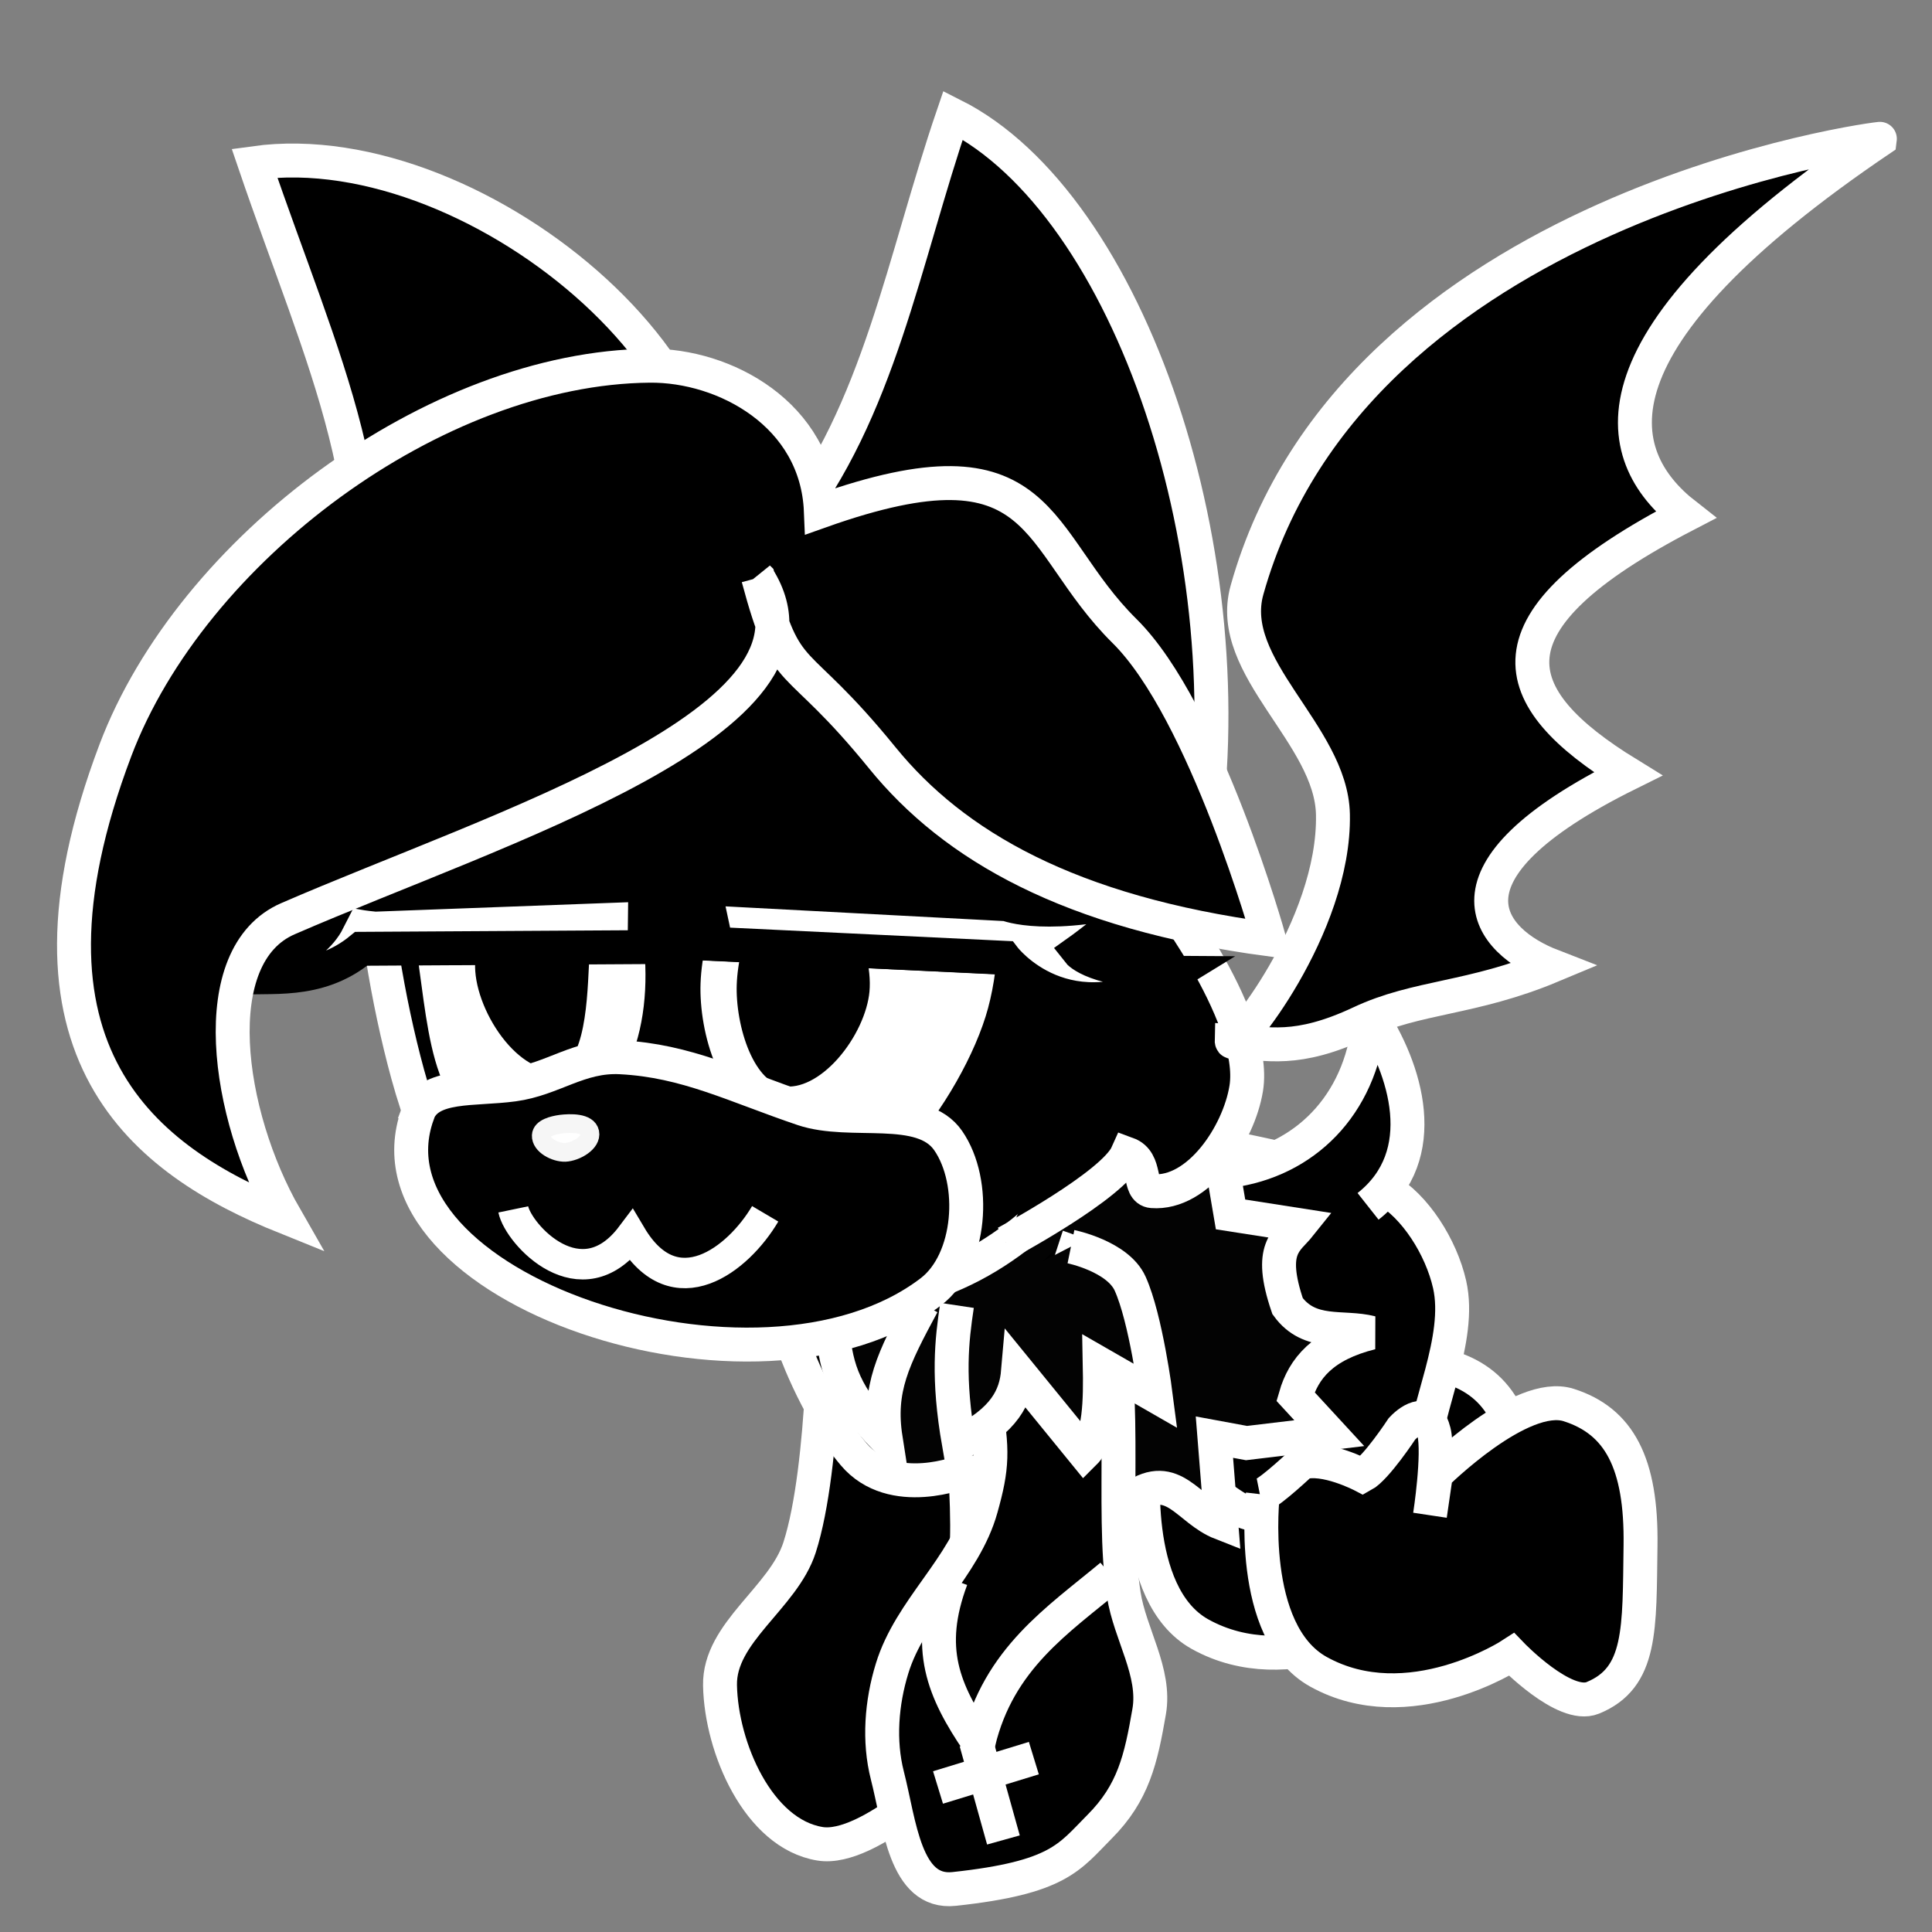 <?xml version="1.0" encoding="UTF-8"?>
<svg width="48" height="48" version="1.1" viewBox="0 0 12.7 12.7" xml:space="preserve" xmlns="http://www.w3.org/2000/svg"><rect x="0" y="0" width="12.7" height="12.7" fill="#808080" stroke="none"/><g><g stroke="#fff" stroke-width=".223"><path d="m5.18 3.463c0.6-0.762 0.758-1.749 1.085-2.706 1.163 0.585 1.948 2.91 1.626 4.861z"/><path d="m2.293 4.529c0.318-1.198-0.174-2.148-0.62-3.457 1.489-0.207 3.521 1.535 2.877 2.765z"/><path d="m7.522 9.577c0.059-0.022 0.256-0.208 0.256-0.208 0.151-0.048 0.401 0.083 0.401 0.083 0.089-0.048 0.259-0.307 0.259-0.307 0.063-0.067 0.174-0.13 0.21 0.019 0.036 0.149-0.026 0.549-0.026 0.549l0.039-0.268s0.56-0.556 0.873-0.456c0.33 0.105 0.48 0.38 0.472 0.925-0.008 0.545 0.01 0.868-0.314 1-0.186 0.076-0.533-0.285-0.533-0.285s-0.678 0.443-1.271 0.113c-0.469-0.262-0.365-1.165-0.365-1.165z"/><path d="m7.326 7.848c0.058 0 0.605-0.333 0.605-0.333s0.96 0.18 1.175 0.302c0.196 0.111 0.367 0.38 0.423 0.626 0.082 0.361-0.164 0.826-0.165 1.098-8.922e-4 0.376-1.057 0.395-1.057 0.395-0.135 0.073-0.289-0.138-0.417-0.16-0.297-0.05-0.486-0.07-0.213-0.221"/><path d="m8.128 7.69c0.482-0.083 0.838-0.461 0.876-1.023 0.239 0.36 0.416 0.926-0.011 1.263"/><path d="m5.422 8.494s0.006 1.143-0.166 1.678c-0.107 0.332-0.53 0.558-0.523 0.907 0.008 0.41 0.252 0.975 0.657 1.041 0.326 0.054 0.896-0.519 0.896-0.519s0.055-1.013 0.07-1.473c0.017-0.53-0.124-1.587-0.124-1.587"/></g><g><path d="m6.565 7.551 1.475 0.144 0.049 0.288 0.455 0.071c-0.083 0.104-0.211 0.148-0.08 0.532 0.146 0.2 0.363 0.127 0.549 0.175-0.319 0.08-0.444 0.235-0.497 0.419l0.222 0.241-0.544 0.065-0.211-0.039 0.045 0.565c-0.222-0.087-0.312-0.349-0.574-0.172l-1.119-0.169s-0.468 0.192-0.724-0.112c-0.256-0.303-0.406-0.748-0.406-0.748l0.149-0.398z" fill="#030303" stroke="#fff" stroke-width=".223"/><path d="m2.691 4.687c-0.401 0-0.274 1.413-0.011 2.374 0.304 1.111 0.919 1.629 1.715 1.723 0.583 0.069 1.357-0.177 1.892-0.416 1.121-0.502 1.737-2.157 1.425-2.738-0.59-1.102-1.547-2.305-2.797-2.282-0.993 0.018-1.815 0.434-2.225 1.339z" stroke="#fff" stroke-width=".223"/><path d="m5.164 7.877c-0.412-0.267-0.636-1.491-0.368-2.176 0.177-0.452 0.663-0.949 1.126-0.8 0.602 0.194 0.737 1.116 0.573 1.726-0.158 0.588-0.866 1.551-1.33 1.25z" fill="#fff"/><path d="m3.55 7.337c0.522-0.098 0.644-0.71 0.555-1.234-0.088-0.519-0.222-1.235-0.744-1.173-0.524 0.063-0.567 0.897-0.495 1.42 0.078 0.568 0.12 1.093 0.684 0.987z" fill="#fff" stroke="#fff" stroke-width=".223"/></g><g><path d="m7.591 5.807s0.68 0.863 0.601 1.348c-0.049 0.301-0.314 0.698-0.618 0.675-0.098-0.008-0.03-0.196-0.164-0.245-0.092 0.207-0.798 0.584-0.798 0.584" stroke="#fff" stroke-width=".223"/><path d="m5.236 5.626c-0.329 0.006-0.501 0.525-0.512 0.843-0.01 0.289 0.116 0.747 0.409 0.789 0.334 0.048 0.67-0.393 0.701-0.729 0.033-0.359-0.237-0.91-0.598-0.903z" stroke="#fff" stroke-width=".238"/><path d="m4.621 6.202 2.112 0.099-0.117-1.814-1.736 0.167z" stroke="#000" stroke-width=".223"/><path d="m3.77 5.559c0.264 0.069 0.234 0.517 0.22 0.787-0.014 0.281-0.029 0.753-0.311 0.798-0.349 0.056-0.69-0.465-0.674-0.818 0.017-0.361 0.415-0.859 0.764-0.767z" stroke="#fff" stroke-width=".237"/><path d="m4.301 6.181-1.633-0.02 0.028-1.517 1.323-0.083z" stroke="#000" stroke-width=".223"/></g><path d="m4.242 5.815-0.005 0.411-1.863 0.011c-0.289 0.238-0.611 0.171-0.816 0.193 0.189-0.075 0.496-0.176 0.599-0.379-0.235-0.046-0.337-0.269-0.455-0.507 0.221 0.151 0.439 0.305 0.771 0.337z" fill="#fff" stroke="#000" stroke-width=".223"/><path d="m4.63 5.839 1.988 0.105s0.273 0.113 0.936-0.064c-0.301 0.258-0.466 0.375-0.466 0.375s0.106 0.137 0.641 0.14c-0.717 0.441-1.128-0.099-1.128-0.099l-1.893-0.091z" fill="#fff" stroke="#000" stroke-width=".223"/><g stroke="#fff" stroke-width=".223"><path d="m4.983 3.797c0.589 0.935-1.716 1.645-3.09 2.242-0.553 0.24-0.406 1.286-0.018 1.962-0.913-0.368-1.871-1.075-1.116-3.07 0.5-1.32 2.1-2.514 3.511-2.527 0.492-0.005 1.1 0.319 1.126 0.956 1.491-0.529 1.389 0.188 1.996 0.788 0.531 0.525 0.951 2.027 0.951 2.027-1.313-0.176-2.074-0.616-2.543-1.193-0.591-0.727-0.624-0.469-0.816-1.184z"/><path d="m8.097 6.845c0.011 0.07 0.68-0.748 0.665-1.492-0.011-0.526-0.707-0.967-0.565-1.474 0.708-2.526 4.173-2.976 4.17-2.967-1.967 1.329-1.791 2.08-1.287 2.473-1.357 0.704-1.197 1.199-0.379 1.702-1.313 0.651-0.915 1.101-0.5 1.262-0.526 0.22-0.884 0.198-1.258 0.374-0.42 0.197-0.613 0.137-0.846 0.121z"/><path d="m2.745 7.321c0.072-0.2 0.368-0.156 0.631-0.192 0.26-0.035 0.432-0.193 0.703-0.179 0.434 0.022 0.75 0.188 1.2 0.34 0.316 0.106 0.78-0.044 0.954 0.208 0.189 0.274 0.152 0.789-0.112 0.992-1.138 0.872-3.787-0.032-3.375-1.168z"/></g><path d="m3.684 7.39c0.066-0.008 0.179-0.011 0.193 0.054 0.014 0.068-0.093 0.128-0.162 0.131-0.064 0.002-0.16-0.047-0.157-0.111 0.002-0.049 0.078-0.067 0.127-0.074z" fill="#fff" stroke="#f6f6f6" stroke-width=".123"/><path d="m6.493 8.643s-0.064 0.351-0.023 0.568c0.06 0.32 0.054 0.436-0.021 0.703-0.109 0.392-0.466 0.664-0.585 1.054-0.069 0.224-0.089 0.476-0.031 0.703 0.081 0.315 0.115 0.781 0.439 0.746 0.687-0.074 0.757-0.209 0.955-0.408 0.224-0.224 0.273-0.446 0.327-0.758 0.045-0.259-0.127-0.51-0.167-0.77-0.09-0.584 0.049-1.406-0.154-2.061-0.036-0.117-0.122-0.172-0.281-0.224" stroke="#fff" stroke-width=".223"/><g fill="none" stroke="#fff" stroke-width=".223"><path d="m6.064 8.573c-0.193 0.358-0.293 0.557-0.242 0.884-0.272-0.285-0.322-0.449-0.349-0.704"/><path d="m6.253 10.38c-0.17 0.456-0.053 0.733 0.179 1.075 0.133-0.553 0.521-0.804 0.873-1.097"/><path d="m6.416 11.45 0.18 0.645"/><path d="m6.166 11.75 0.63-0.193"/></g><g stroke="#fff"><path d="m8.3 9.824c0.059-0.022 0.256-0.208 0.256-0.208 0.151-0.048 0.401 0.083 0.401 0.083 0.089-0.048 0.259-0.307 0.259-0.307 0.063-0.067 0.174-0.13 0.21 0.019 0.036 0.149-0.026 0.549-0.026 0.549l0.039-0.268s0.56-0.556 0.873-0.456c0.33 0.105 0.48 0.38 0.472 0.925-0.008 0.545 0.01 0.868-0.314 1-0.186 0.076-0.533-0.285-0.533-0.285s-0.678 0.443-1.271 0.113c-0.469-0.262-0.365-1.165-0.365-1.165z" stroke-width=".223"/><path d="m6.291 8.581c-0.035 0.232-0.063 0.476 0.012 0.907 0.304-0.15 0.375-0.31 0.389-0.472l0.436 0.535c0.102-0.101 0.106-0.338 0.101-0.586l0.369 0.212s-0.065-0.509-0.169-0.739c-0.081-0.18-0.389-0.243-0.389-0.243" fill="#030303" stroke-width=".223"/><path d="m3.374 7.95c0.034 0.164 0.444 0.613 0.776 0.172 0.287 0.483 0.703 0.157 0.88-0.143" fill="none" stroke-width=".2"/></g></g></svg>
